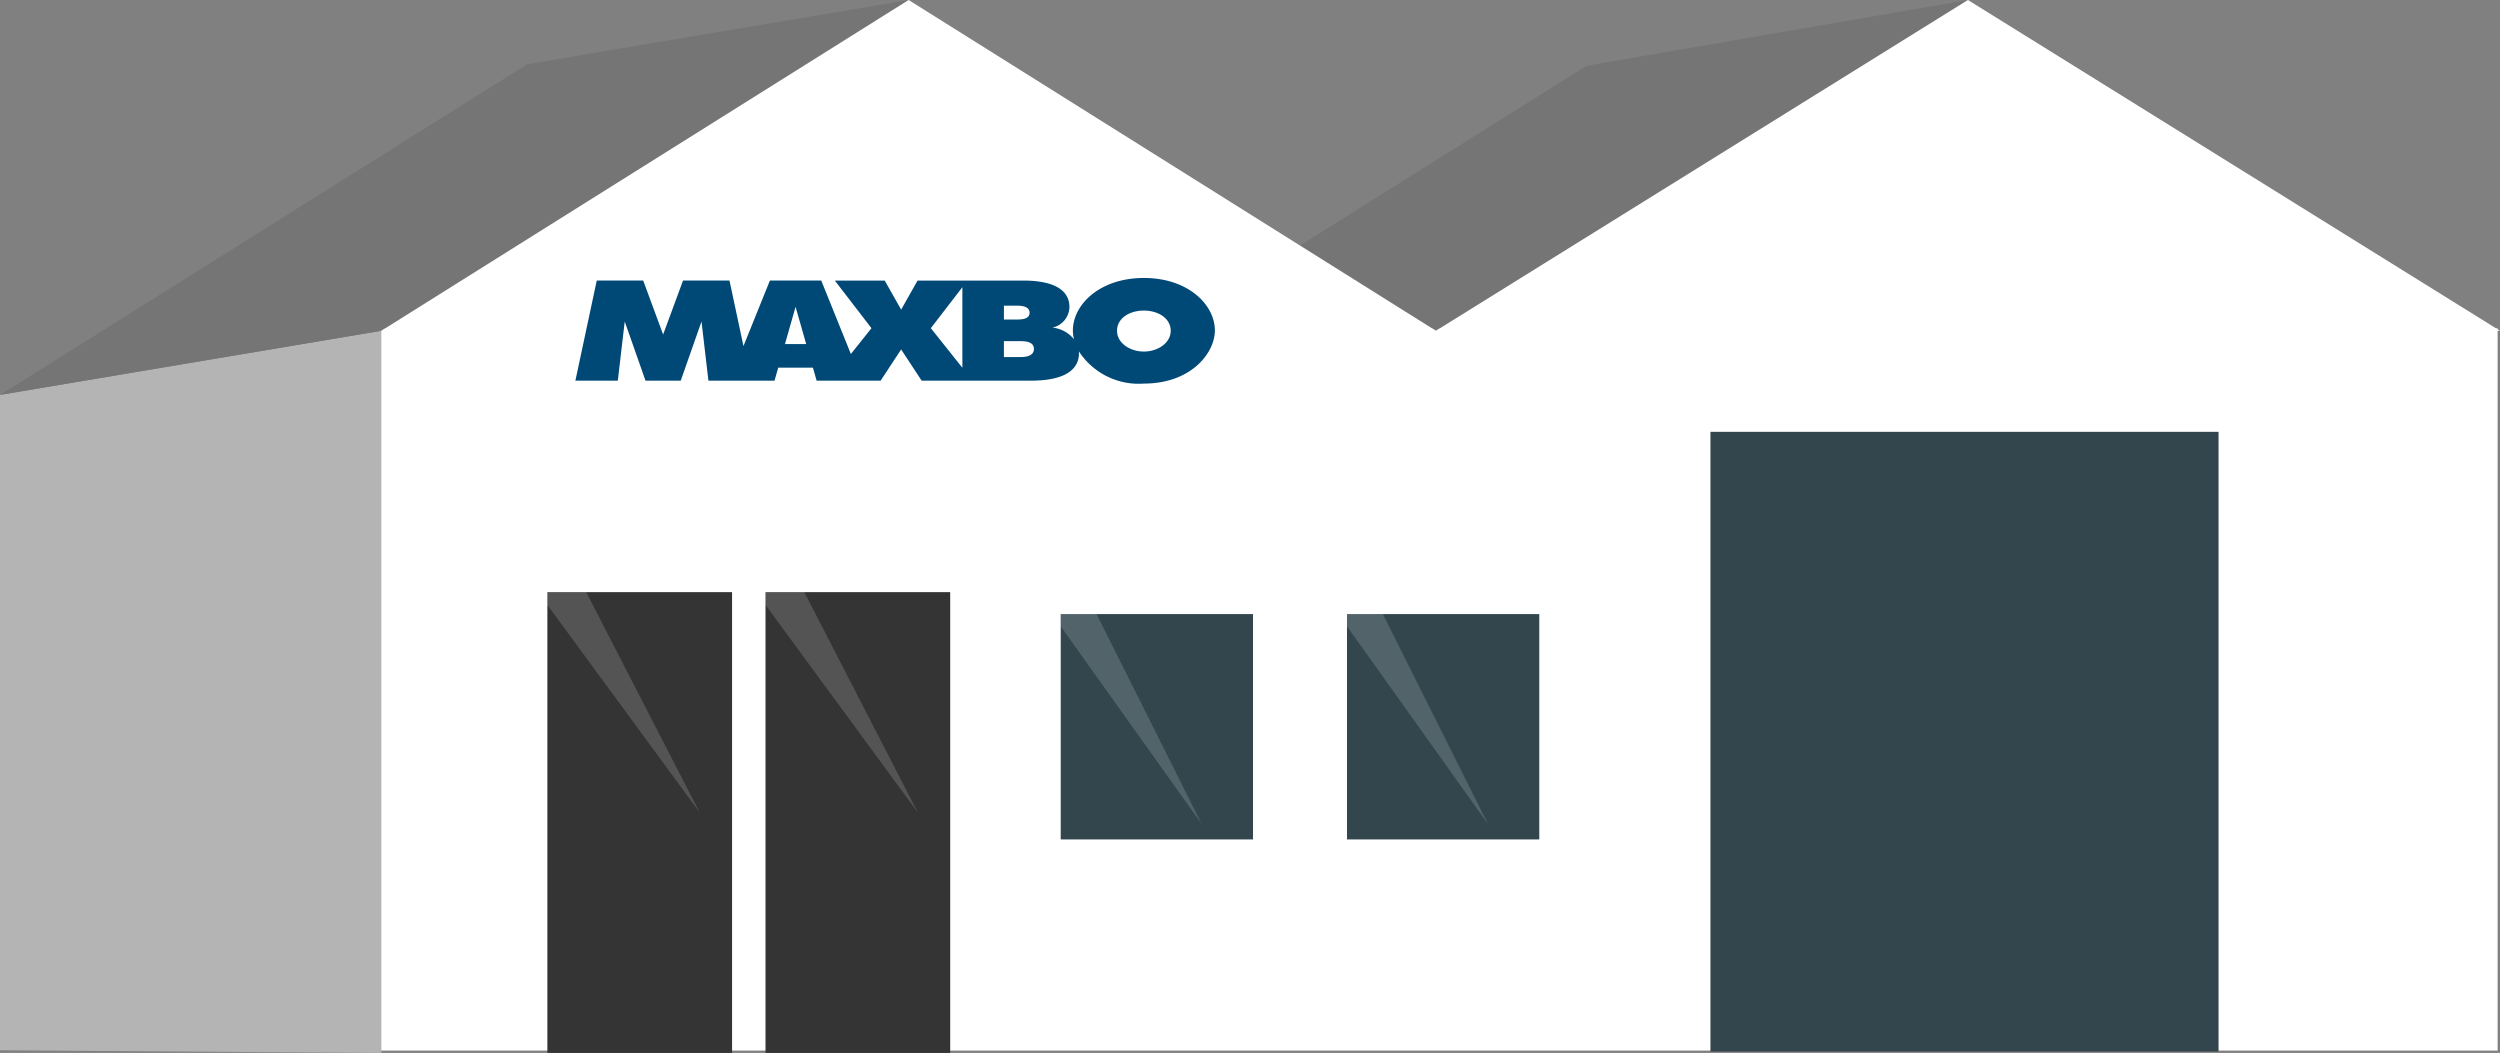 <?xml version="1.0" encoding="utf-8"?><svg id="Layer_1" data-name="Layer 1" xmlns="http://www.w3.org/2000/svg" viewBox="0 0 152.654 64.294"><rect x="0" y="0" width="152.654" height="64.294" fill="#808080" stroke="none"/><title>MacboIcon</title><rect x="23.142" y="20.053" width="129.367" height="44.097" fill="#fff"/><polygon points="23.287 20.198 23.287 64.295 0 64.131 0 24.112 0.012 24.111 23.287 20.198" fill="#b4b4b4"/><path d="M2484.532,1822.33" transform="translate(-2396.853 -1822.331)" fill="#fff" stroke="#1e1e1c" stroke-miterlimit="10" stroke-width="0.177"/><polygon points="120.166 0 87.761 20.147 87.678 20.198 79.38 14.993 96.879 4.014 120.166 0" fill="#757575"/><path d="M2517.019,1822.331" transform="translate(-2396.853 -1822.331)" fill="#fff" stroke="#1e1e1c" stroke-linejoin="round" stroke-width="0.131"/><path d="M2452.336,1866.427" transform="translate(-2396.853 -1822.331)" fill="#b4b4b4"/><path d="M2429.048,1866.262" transform="translate(-2396.853 -1822.331)" fill="#b4b4b4"/><polygon points="55.483 0 23.287 20.198 0.012 24.111 32.196 3.918 55.483 0" fill="#757575"/><polygon points="87.678 20.198 23.287 20.198 55.483 0 79.38 14.993 87.678 20.198" fill="#fff"/><polyline points="0.012 24.111 0 24.117 23.287 20.198" fill="none"/><polygon points="152.654 20.198 87.678 20.198 87.761 20.147 119.955 0.131 120.166 0 152.654 20.198" fill="#fff"/><path d="M2516.809,1822.461" transform="translate(-2396.853 -1822.331)" fill="none" stroke="#1e1e1c" stroke-linejoin="round" stroke-width="0.131"/><path d="M2517.019,1822.426" transform="translate(-2396.853 -1822.331)" fill="none" stroke="#1e1e1c" stroke-linejoin="round" stroke-width="0.131"/><polyline points="104.443 64.209 104.443 26.368 135.468 26.368 135.468 64.209" fill="#33464e"/><rect x="64.769" y="37.497" width="11.742" height="13.76" fill="#33464e"/><rect x="82.249" y="37.497" width="11.742" height="13.76" fill="#33464e"/><polygon points="64.769 38.243 73.376 50.316 66.961 37.497 64.769 37.497 64.769 38.243" fill="#fff" opacity="0.16"/><polygon points="82.249 38.243 90.857 50.316 84.441 37.497 82.249 37.497 82.249 38.243" fill="#fff" opacity="0.16"/><rect x="33.423" y="36.155" width="11.278" height="28.139" fill="#343434"/><rect x="46.743" y="36.155" width="11.278" height="28.139" fill="#343434"/><polygon points="33.423 36.938 42.725 49.616 35.792 36.155 33.423 36.155 33.423 36.938" fill="#fff" opacity="0.16"/><polygon points="46.743 36.938 56.045 49.616 49.112 36.155 46.743 36.155 46.743 36.938" fill="#fff" opacity="0.16"/><path d="M2466.7,1839.304c-2.7,0-4.335,1.633-4.335,3.207a2.274,2.274,0,0,0,.067.537,1.938,1.938,0,0,0-1.318-.713,1.314,1.314,0,0,0,1.04-1.251c0-1.11-1.063-1.621-2.821-1.621h-6.453l-1.002,1.775-1.002-1.775h-3.048l2.238,2.907-1.257,1.577L2447,1839.462h-3.136l-1.614,4-.853-4H2438.56l-1.216,3.295-1.216-3.295h-2.837l-1.304,6.114h2.59l.423-3.612,1.269,3.612h2.15l1.269-3.612.423,3.612h4.035l.226-.793h2.12l.226.793h3.907l1.253-1.909,1.253,1.909h6.644c2.373,0,2.96-.852,2.96-1.674,0-.041-.002-.081-.006-.121a4.351,4.351,0,0,0,3.971,1.972c2.884,0,4.335-1.869,4.335-3.242C2471.034,1840.937,2469.4,1839.304,2466.7,1839.304Zm-21.916,4.035.648-2.273.648,2.273Zm8.907-.969,1.926-2.502v4.919Zm5.291-1.374c.546,0,.74.194.74.423s-.141.423-.74.423h-.828v-.846Zm.194,3.136h-1.022v-.969h1.022c.617,0,.81.194.81.476S2459.775,1844.132,2459.176,1844.132Zm7.524-.335c-.837,0-1.639-.511-1.639-1.269s.748-1.233,1.639-1.233c.88,0,1.639.476,1.639,1.233S2467.537,1843.797,2466.7,1843.797Z" transform="translate(-2396.853 -1822.331)" fill="#004976"/></svg>